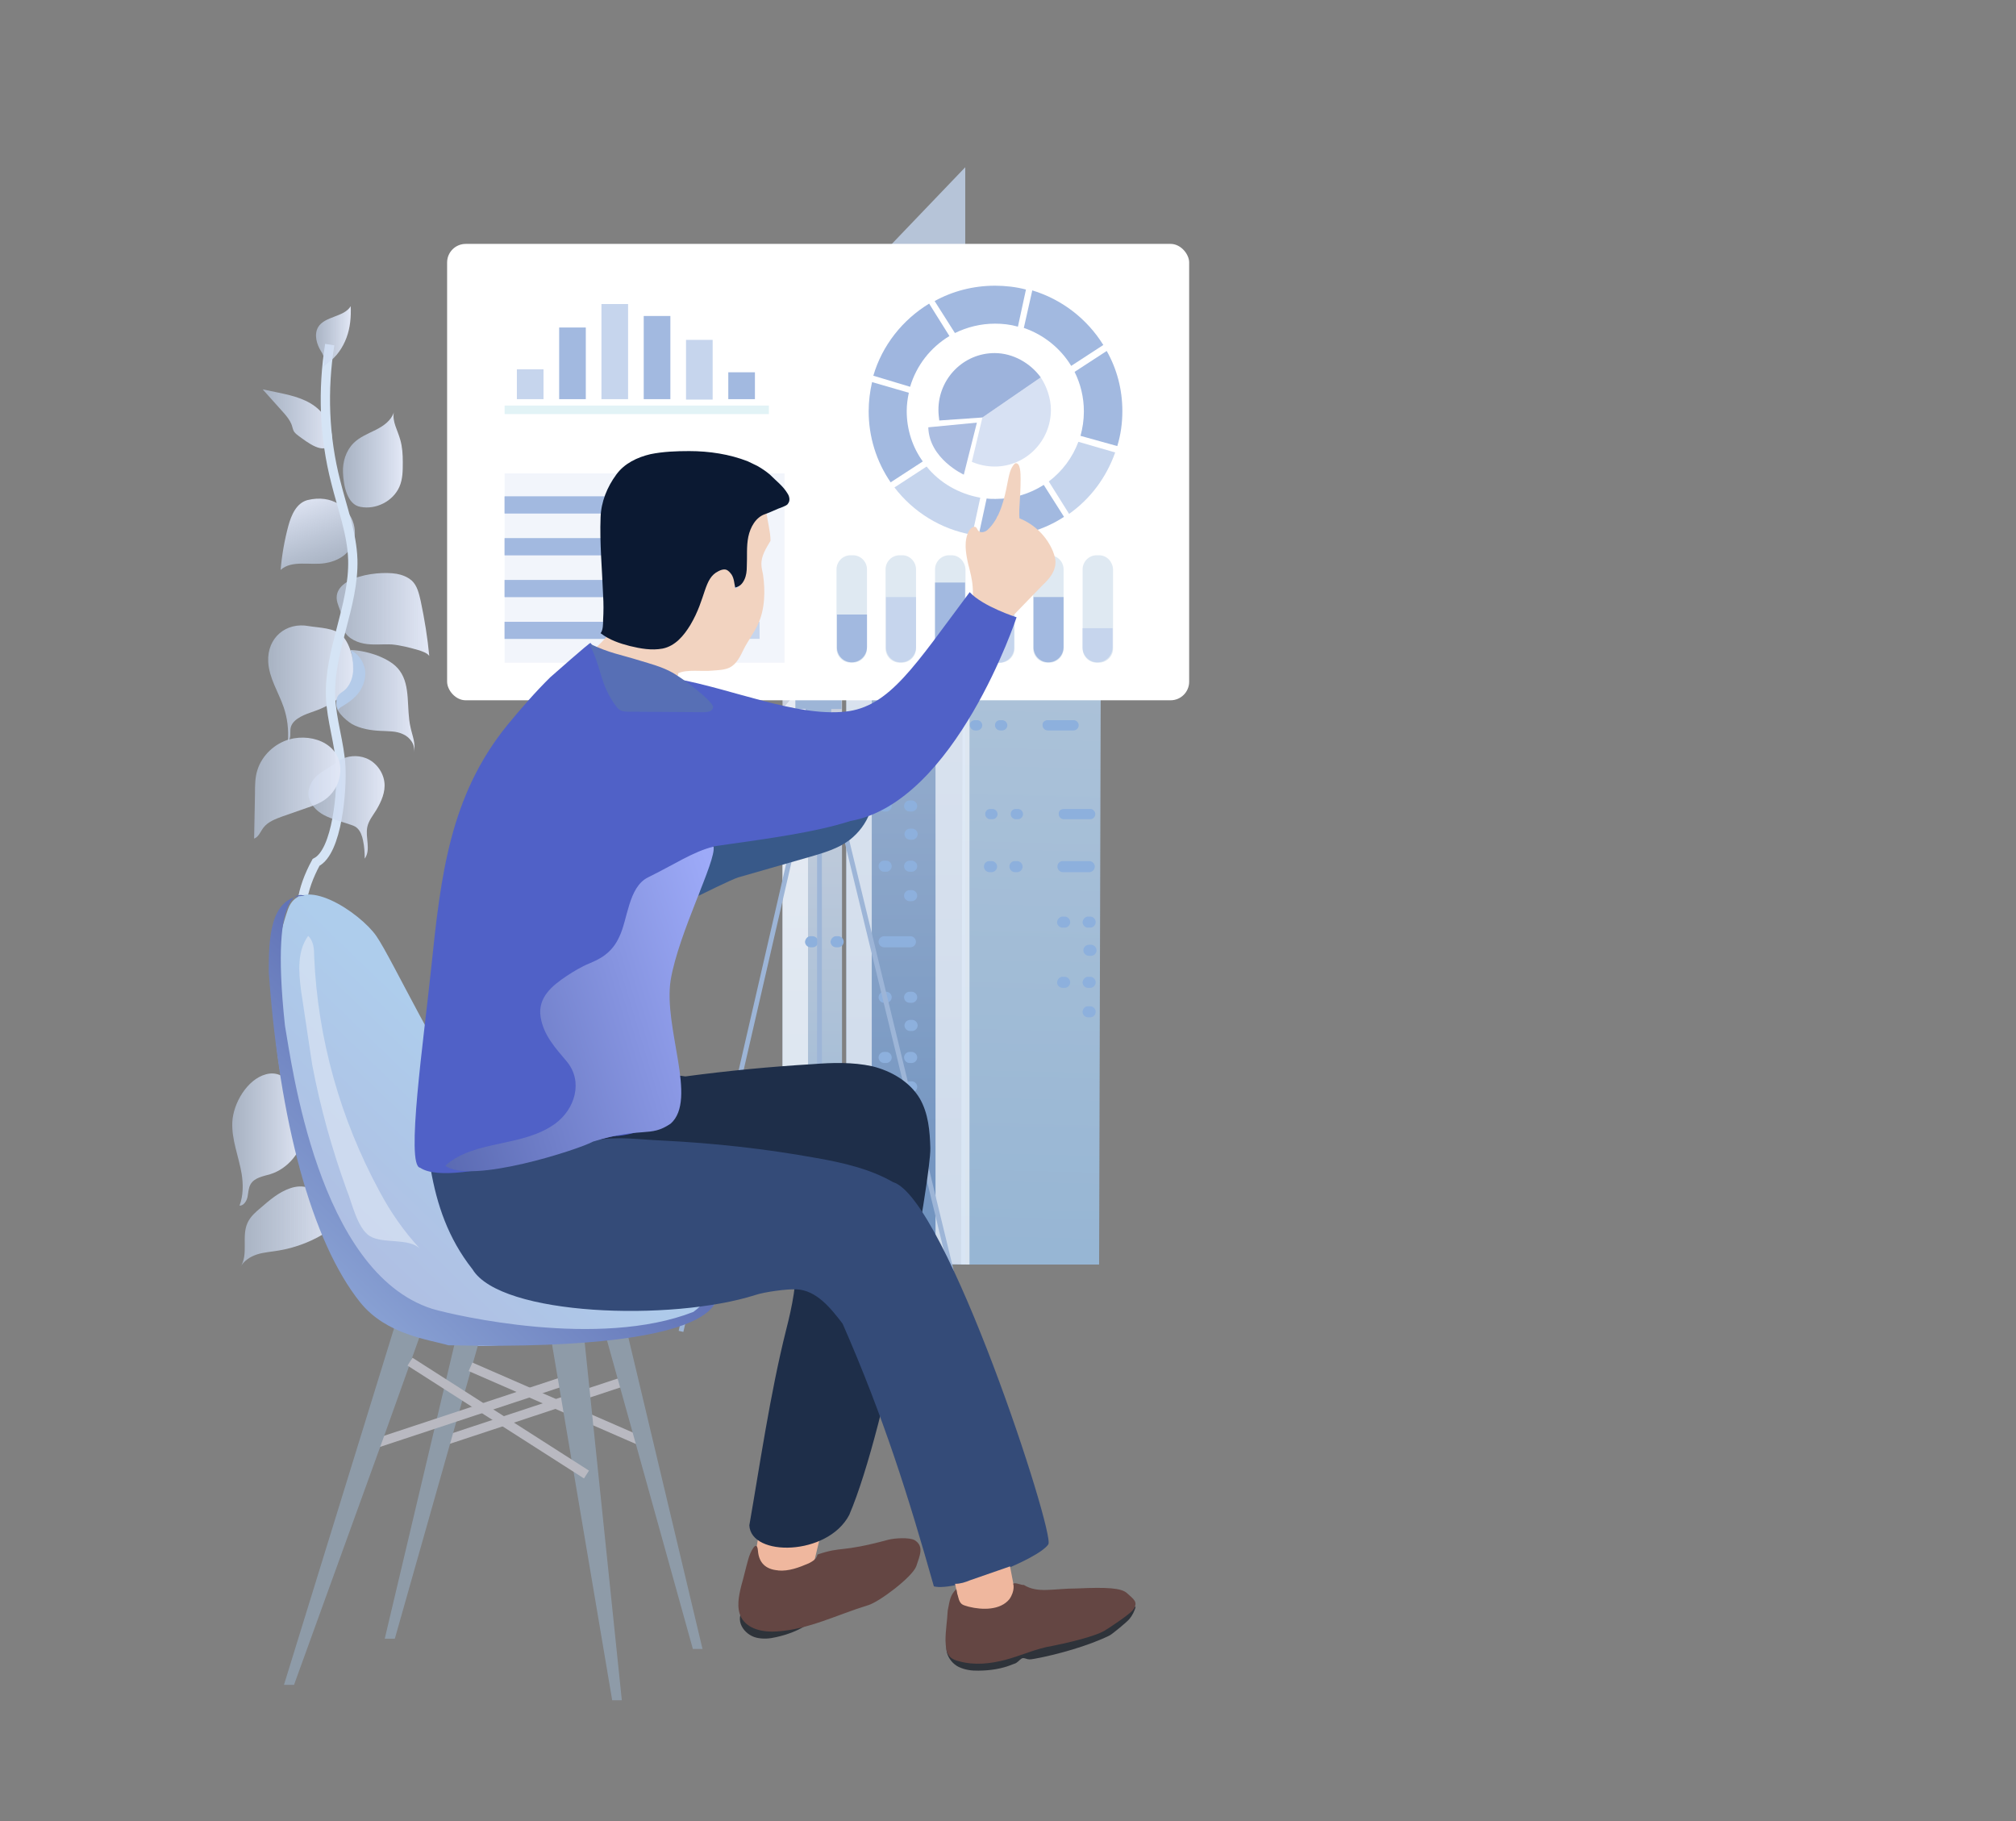 <?xml version="1.0" encoding="UTF-8"?>
<svg width="217px" height="196px" viewBox="0 0 217 196" version="1.1" xmlns="http://www.w3.org/2000/svg" xmlns:xlink="http://www.w3.org/1999/xlink">
    <rect x="0" y="0" width="217" height="196" fill="#808080" stroke="none"/>
    <title>4</title>
    <defs>
        <linearGradient x1="58.787%" y1="93.459%" x2="25.14%" y2="6.564%" id="linearGradient-1">
            <stop stop-color="#C2D3ED" stop-opacity="0.6" offset="0%"></stop>
            <stop stop-color="#E3E8F6" offset="100%"></stop>
        </linearGradient>
        <linearGradient x1="-0.481%" y1="50.256%" x2="100.048%" y2="50.256%" id="linearGradient-2">
            <stop stop-color="#C2D3ED" stop-opacity="0.6" offset="0%"></stop>
            <stop stop-color="#E3E8F6" offset="100%"></stop>
        </linearGradient>
        <linearGradient x1="-0.124%" y1="50.195%" x2="100.378%" y2="50.195%" id="linearGradient-3">
            <stop stop-color="#C2D3ED" stop-opacity="0.6" offset="0%"></stop>
            <stop stop-color="#E3E8F6" offset="100%"></stop>
        </linearGradient>
        <linearGradient x1="-0.359%" y1="49.844%" x2="99.717%" y2="49.844%" id="linearGradient-4">
            <stop stop-color="#C2D3ED" stop-opacity="0.6" offset="0%"></stop>
            <stop stop-color="#E3E8F6" offset="100%"></stop>
        </linearGradient>
        <linearGradient x1="-0.288%" y1="50.216%" x2="99.442%" y2="50.216%" id="linearGradient-5">
            <stop stop-color="#C2D3ED" stop-opacity="0.6" offset="0%"></stop>
            <stop stop-color="#E3E8F6" offset="100%"></stop>
        </linearGradient>
        <linearGradient x1="-0.225%" y1="50.532%" x2="99.809%" y2="50.532%" id="linearGradient-6">
            <stop stop-color="#C2D3ED" stop-opacity="0.6" offset="0%"></stop>
            <stop stop-color="#E3E8F6" offset="100%"></stop>
        </linearGradient>
        <linearGradient x1="0.384%" y1="50.592%" x2="99.936%" y2="50.592%" id="linearGradient-7">
            <stop stop-color="#C2D3ED" stop-opacity="0.6" offset="0%"></stop>
            <stop stop-color="#E3E8F6" offset="100%"></stop>
        </linearGradient>
        <linearGradient x1="-0.241%" y1="50.101%" x2="99.991%" y2="50.101%" id="linearGradient-8">
            <stop stop-color="#C2D3ED" stop-opacity="0.6" offset="0%"></stop>
            <stop stop-color="#E3E8F6" offset="100%"></stop>
        </linearGradient>
        <linearGradient x1="50.149%" y1="6.986%" x2="50.149%" y2="100.076%" id="linearGradient-9">
            <stop stop-color="#C3D4EE" offset="0%"></stop>
            <stop stop-color="#6995CE" offset="100%"></stop>
        </linearGradient>
        <linearGradient x1="50.315%" y1="5.074%" x2="49.958%" y2="101.404%" id="linearGradient-10">
            <stop stop-color="#C2D9F1" offset="0%"></stop>
            <stop stop-color="#9BC2E8" offset="100%"></stop>
        </linearGradient>
        <linearGradient x1="50.287%" y1="3.634%" x2="50.287%" y2="99.814%" id="linearGradient-11">
            <stop stop-color="#E4E8F5" offset="0%"></stop>
            <stop stop-color="#9BC2E8" offset="100%"></stop>
        </linearGradient>
        <linearGradient x1="0.202%" y1="49.329%" x2="100.196%" y2="49.329%" id="linearGradient-12">
            <stop stop-color="#C2D3ED" stop-opacity="0.6" offset="0%"></stop>
            <stop stop-color="#E3E8F6" offset="100%"></stop>
        </linearGradient>
        <linearGradient x1="-0.124%" y1="50.195%" x2="100.378%" y2="50.195%" id="linearGradient-13">
            <stop stop-color="#C2D3ED" stop-opacity="0.6" offset="0%"></stop>
            <stop stop-color="#E3E8F6" offset="100%"></stop>
        </linearGradient>
        <linearGradient x1="-0.288%" y1="50.216%" x2="99.442%" y2="50.216%" id="linearGradient-14">
            <stop stop-color="#C2D3ED" stop-opacity="0.6" offset="0%"></stop>
            <stop stop-color="#E3E8F6" offset="100%"></stop>
        </linearGradient>
        <linearGradient x1="10.659%" y1="88.08%" x2="52.437%" y2="45.442%" id="linearGradient-15">
            <stop stop-color="#AFBBE0" offset="0%"></stop>
            <stop stop-color="#AECDEC" offset="100%"></stop>
        </linearGradient>
        <linearGradient x1="14.691%" y1="84.405%" x2="55.25%" y2="42.533%" id="linearGradient-16">
            <stop stop-color="#879FD2" offset="0%"></stop>
            <stop stop-color="#5A6BB2" offset="100%"></stop>
        </linearGradient>
        <linearGradient x1="109.35%" y1="38.109%" x2="-7.585%" y2="81.967%" id="linearGradient-17">
            <stop stop-color="#9DAAF8" offset="0%"></stop>
            <stop stop-color="#5969B1" offset="100%"></stop>
        </linearGradient>
    </defs>
    <g id="Page-1" stroke="none" stroke-width="1" fill="none" fill-rule="evenodd">
        <g id="Artboard" transform="translate(-730, -211)">
            <g id="4" transform="translate(730, 211)">
                <g id="data-engineering" transform="translate(25, 18)">
                    <g id="Group-18">
                        <path d="M10.033,42.606 C8.377,42.881 6.447,42.24 5.205,43.339 C5.342,41.744 5.619,40.165 6.032,38.618 C6.354,37.426 6.906,36.143 8.101,35.823 C13.39,34.539 15.412,41.689 10.032,42.606 L10.033,42.606 Z" id="Path" fill="url(#linearGradient-1)" fill-rule="nonzero"></path>
                        <path d="M18.079,43.844 C18.539,43.981 18.952,44.164 19.32,44.485 C19.918,45.035 20.102,45.907 20.285,46.685 C20.699,48.656 21.022,50.626 21.205,52.598 C20.976,52.277 20.516,52.139 20.147,52.002 C19.182,51.727 18.171,51.452 17.159,51.36 C16.148,51.315 15.136,51.452 14.17,51.269 C13.205,51.086 12.147,50.536 11.917,49.527 C11.825,49.115 11.87,48.702 11.779,48.29 C11.687,47.786 11.458,47.373 11.319,46.868 C10.492,43.981 16.193,43.293 18.079,43.848 L18.079,43.844 Z" id="Path" fill="url(#linearGradient-2)" fill-rule="nonzero"></path>
                        <path d="M3.871,53.239 C3.962,54.981 4.974,56.494 5.526,58.097 C5.94,59.289 6.078,60.527 5.986,61.764 C6.354,61.489 6.216,60.938 6.262,60.48 C6.354,59.517 7.503,59.014 8.423,58.693 C9.388,58.372 10.354,57.96 11.181,57.364 C12.008,56.767 12.699,55.942 12.975,54.934 C13.297,53.605 12.791,51.405 11.826,50.397 C10.998,49.571 9.342,49.571 8.239,49.388 C5.803,48.93 3.734,50.626 3.871,53.238 L3.871,53.239 Z" id="Path" fill="url(#linearGradient-3)" fill-rule="nonzero"></path>
                        <path d="M12.883,59.931 C13.803,60.435 14.906,60.618 15.964,60.664 C16.791,60.71 17.664,60.664 18.401,61.031 C19.137,61.351 19.78,62.223 19.504,63.001 C19.826,62.13 19.366,61.169 19.183,60.251 C18.723,58.235 19.229,55.852 18.033,54.201 C17.481,53.422 16.607,52.964 15.734,52.598 C14.769,52.231 13.757,52.002 12.746,51.956 C12.93,52.965 13.067,53.973 12.93,54.976 C12.838,55.48 12.654,55.984 12.378,56.397 C12.148,56.764 11.413,57.085 11.275,57.452 C10.815,58.323 12.194,59.513 12.884,59.927 L12.883,59.931 Z" id="Path" fill="url(#linearGradient-4)" fill-rule="nonzero"></path>
                        <path d="M11.918,32.844 C11.871,31.698 12.239,30.501 13.067,29.681 C13.711,29.04 14.63,28.673 15.458,28.26 C16.286,27.847 17.114,27.252 17.39,26.381 C17.206,27.389 17.803,28.305 18.079,29.314 C18.309,30.093 18.355,30.917 18.355,31.743 C18.355,32.66 18.355,33.576 17.987,34.402 C17.297,35.96 15.458,36.877 13.803,36.556 C12.377,36.327 11.964,34.264 11.918,32.843 L11.918,32.844 Z" id="Path" fill="url(#linearGradient-5)" fill-rule="nonzero"></path>
                        <path d="M7.181,28.948 C6.997,28.81 6.813,28.673 6.675,28.49 C6.491,28.215 6.491,27.94 6.354,27.619 C6.17,27.206 5.894,26.839 5.572,26.473 L3.273,23.906 L5.02,24.273 C6.583,24.594 8.193,25.006 9.342,26.106 C10.078,26.793 11.09,28.627 10.584,29.68 C9.94,31.102 8.009,29.543 7.181,28.947 L7.181,28.948 Z" id="Path" fill="url(#linearGradient-6)" fill-rule="nonzero"></path>
                        <path d="M10.492,19.088 C9.71,23.993 9.894,29.034 11.136,33.847 C11.825,36.643 12.883,39.393 12.975,42.229 C13.113,47.225 10.4,51.991 10.584,56.988 C10.675,59.509 11.549,61.983 11.687,64.504 C11.825,67.025 11.319,73.671 9.02,74.817 C7.415,77.766 7.013,80.478 7.816,82.952 C9.02,86.663 6.612,95.277 7.816,100.008 C9.02,104.739 16.086,117.752 16.086,117.752" id="Path" stroke="#D5E4F5"></path>
                        <path d="M14.263,53.927 C14.447,54.706 14.216,55.577 13.803,56.27 C13.39,56.962 12.699,57.507 12.009,57.92 C11.779,58.058 11.503,58.195 11.365,58.424 C11.227,57.92 11.089,57.37 11.365,56.912 C11.549,56.637 11.825,56.499 12.054,56.316 C12.652,55.812 12.928,55.033 13.02,54.3 C13.067,53.841 13.02,53.383 12.973,52.925 C12.973,52.696 12.927,52.329 12.744,52.054 C12.79,51.962 13.893,52.466 14.261,53.934 L14.263,53.927 Z" id="Path" fill="#B4CBE9" fill-rule="nonzero"></path>
                        <path d="M9.297,65.339 C8.653,65.843 8.193,66.623 8.193,67.448 C8.24,68.457 9.021,69.281 9.894,69.74 C10.767,70.199 11.779,70.427 12.694,70.749 C12.97,70.84 13.245,70.932 13.43,71.115 C13.798,71.436 13.982,71.986 14.074,72.444 C14.212,73.086 14.258,73.774 14.258,74.415 C14.948,73.452 14.305,72.169 14.534,71.023 C14.672,70.336 15.132,69.786 15.499,69.191 C16.051,68.274 16.51,67.22 16.373,66.171 C16.235,65.071 15.453,64.017 14.396,63.604 C13.461,63.24 12.411,63.325 11.545,63.833 C10.856,64.383 9.982,64.796 9.292,65.346 L9.297,65.339 Z" id="Path" fill="url(#linearGradient-7)" fill-rule="nonzero"></path>
                        <path d="M6.123,61.581 C4.56,62.039 3.227,63.277 2.721,64.835 C2.445,65.66 2.445,66.577 2.445,67.448 L2.353,72.26 C2.859,72.077 3.043,71.481 3.364,71.068 C3.87,70.426 4.652,70.151 5.387,69.875 L8.008,68.959 C8.698,68.73 9.342,68.501 9.94,68.088 C10.813,67.492 11.457,66.484 11.595,65.384 C12.009,62.267 8.837,60.846 6.123,61.579 L6.123,61.581 Z" id="Path" fill="url(#linearGradient-8)" fill-rule="nonzero"></path>
                        <polygon id="Path" fill="url(#linearGradient-9)" fill-rule="nonzero" opacity="0.8" points="66.092 13.373 78.898 0 78.898 118.104 66.092 118.104"></polygon>
                        <polygon id="Path" fill="#F1F5FB" fill-rule="nonzero" opacity="0.73" points="66.092 16.314 68.836 13.327 68.836 118.563 66.092 118.563"></polygon>
                        <path d="M66.32,17.922 L67.692,17.922 C68.067,17.932 68.368,18.235 68.378,18.611 C68.368,18.988 68.067,19.291 67.692,19.301 L66.32,19.301 C65.945,19.291 65.644,18.988 65.634,18.611 C65.644,18.235 65.945,17.932 66.32,17.922 Z" id="Path" fill="#8DB0DD" fill-rule="nonzero" opacity="0.47"></path>
                        <path d="M69.522,14.246 L72.266,14.246 C72.641,14.256 72.942,14.559 72.952,14.935 C72.942,15.312 72.641,15.615 72.266,15.625 L69.522,15.625 C69.147,15.615 68.846,15.312 68.836,14.935 C68.846,14.559 69.147,14.256 69.522,14.246 L69.522,14.246 Z" id="g" fill="#8DB0DD" fill-rule="nonzero"></path>
                        <path d="M69.065,31.709 L70.436,31.709 C70.811,31.719 71.113,32.022 71.122,32.398 C71.113,32.775 70.811,33.077 70.436,33.088 L69.064,33.088 C68.689,33.077 68.388,32.775 68.378,32.398 C68.388,32.022 68.689,31.719 69.064,31.709 L69.065,31.709 Z" id="Path" fill="#8DB0DD" fill-rule="nonzero" opacity="0.47"></path>
                        <path d="M72.267,28.033 L75.011,28.033 C75.386,28.043 75.687,28.346 75.697,28.722 C75.687,29.099 75.386,29.402 75.011,29.412 L72.267,29.412 C71.892,29.402 71.591,29.099 71.581,28.722 C71.591,28.346 71.892,28.043 72.267,28.033 L72.267,28.033 Z" id="g" fill="#8DB0DD" fill-rule="nonzero"></path>
                        <polygon id="Path" fill="url(#linearGradient-10)" fill-rule="nonzero" opacity="0.8" points="78.716 22.059 93.535 36.351 93.307 118.104 78.442 118.104"></polygon>
                        <polygon id="Path" fill="#F1F5FB" fill-rule="nonzero" opacity="0.73" points="79.356 118.104 79.356 22.656 75.697 20.22 75.697 118.058"></polygon>
                        <polygon id="Path" fill="url(#linearGradient-11)" fill-rule="nonzero" opacity="0.8" points="65.634 48.253 59.231 56.708 59.231 118.104 65.634 118.104"></polygon>
                        <polygon id="Path" fill="#F1F5FB" fill-rule="nonzero" opacity="0.73" points="59.23 58.271 61.975 55.146 61.975 118.103 59.23 118.103"></polygon>
                        <path d="M89.19,39.521 L91.934,39.521 C92.309,39.531 92.611,39.834 92.62,40.211 C92.611,40.587 92.309,40.89 91.934,40.9 L89.19,40.9 C88.815,40.89 88.514,40.587 88.504,40.211 C88.514,39.834 88.815,39.531 89.19,39.521 L89.19,39.521 Z" id="g" fill="#8DB0DD" fill-rule="nonzero"></path>
                        <path d="M83.701,39.521 C84.076,39.531 84.378,39.834 84.387,40.211 C84.378,40.587 84.076,40.89 83.701,40.9 C83.327,40.89 83.025,40.587 83.015,40.211 C83.025,39.834 83.327,39.531 83.701,39.521 L83.701,39.521 Z" id="Path" fill="#8DB0DD" fill-rule="nonzero" opacity="0.47"></path>
                        <path d="M85.576,45.542 L88.366,45.542 C88.686,45.542 88.915,45.818 88.915,46.094 C88.915,46.415 88.641,46.645 88.366,46.645 L85.576,46.645 C85.256,46.645 85.027,46.369 85.027,46.094 C85.027,45.772 85.255,45.542 85.576,45.542 Z" id="Path" fill="#8DB0DD" fill-rule="nonzero"></path>
                        <path d="M77.755,45.542 L77.984,45.542 C78.304,45.542 78.533,45.818 78.533,46.094 C78.533,46.415 78.258,46.645 77.984,46.645 L77.755,46.645 C77.435,46.645 77.206,46.369 77.206,46.094 C77.206,45.772 77.434,45.542 77.755,45.542 Z" id="h" fill="#8DB0DD" fill-rule="nonzero"></path>
                        <path d="M80.5,45.542 L80.728,45.542 C81.049,45.542 81.278,45.818 81.278,46.094 C81.278,46.415 81.003,46.645 80.728,46.645 L80.5,46.645 C80.18,46.645 79.951,46.369 79.951,46.094 C79.905,45.772 80.179,45.542 80.5,45.542 Z" id="i" fill="#8DB0DD" fill-rule="nonzero"></path>
                        <path d="M70.162,62.178 L72.998,62.178 C73.324,62.184 73.586,62.448 73.593,62.775 C73.586,63.102 73.324,63.366 72.998,63.372 L70.162,63.372 C69.836,63.366 69.573,63.102 69.567,62.775 C69.573,62.448 69.836,62.184 70.162,62.178 Z" id="j" fill="#8DB0DD" fill-rule="nonzero"></path>
                        <path d="M62.244,62.178 L62.473,62.178 C62.798,62.184 63.061,62.448 63.067,62.775 C63.061,63.102 62.798,63.366 62.473,63.372 L62.244,63.372 C61.919,63.366 61.656,63.102 61.65,62.775 C61.695,62.453 61.925,62.178 62.244,62.178 L62.244,62.178 Z" id="k" fill="#8DB0DD" fill-rule="nonzero"></path>
                        <path d="M64.994,62.178 L65.222,62.178 C65.548,62.184 65.81,62.448 65.817,62.775 C65.81,63.102 65.548,63.366 65.222,63.372 L64.994,63.372 C64.668,63.366 64.406,63.102 64.399,62.775 C64.445,62.453 64.674,62.178 64.994,62.178 L64.994,62.178 Z" id="k" fill="#8DB0DD" fill-rule="nonzero"></path>
                        <path d="M70.162,68.152 L70.39,68.152 C70.716,68.158 70.978,68.422 70.985,68.749 C70.978,69.076 70.716,69.34 70.39,69.346 L70.162,69.346 C69.836,69.34 69.573,69.076 69.567,68.749 C69.573,68.422 69.836,68.158 70.162,68.152 Z" id="l" fill="#8DB0DD" fill-rule="nonzero"></path>
                        <path d="M72.907,68.152 L73.135,68.152 C73.46,68.158 73.723,68.422 73.729,68.749 C73.723,69.076 73.46,69.34 73.135,69.346 L72.907,69.346 C72.581,69.34 72.318,69.076 72.312,68.749 C72.318,68.422 72.581,68.158 72.907,68.152 Z" id="l" fill="#8DB0DD" fill-rule="nonzero"></path>
                        <path d="M72.953,71.185 L73.181,71.185 C73.507,71.191 73.769,71.455 73.776,71.782 C73.769,72.109 73.507,72.373 73.181,72.379 L72.953,72.379 C72.627,72.373 72.364,72.109 72.358,71.782 C72.364,71.455 72.627,71.191 72.953,71.185 Z" id="l" fill="#8DB0DD" fill-rule="nonzero"></path>
                        <path d="M70.162,74.632 L70.39,74.632 C70.716,74.638 70.978,74.902 70.985,75.229 C70.978,75.556 70.716,75.82 70.39,75.826 L70.162,75.826 C69.836,75.82 69.573,75.556 69.567,75.229 C69.573,74.902 69.836,74.638 70.162,74.632 Z" id="l" fill="#8DB0DD" fill-rule="nonzero"></path>
                        <path d="M72.907,74.632 L73.135,74.632 C73.46,74.638 73.723,74.902 73.729,75.229 C73.723,75.556 73.46,75.82 73.135,75.826 L72.907,75.826 C72.581,75.82 72.318,75.556 72.312,75.229 C72.318,74.902 72.581,74.638 72.907,74.632 Z" id="l" fill="#8DB0DD" fill-rule="nonzero"></path>
                        <path d="M72.907,77.802 L73.135,77.802 C73.46,77.809 73.723,78.072 73.729,78.4 C73.723,78.727 73.46,78.99 73.135,78.997 L72.907,78.997 C72.581,78.99 72.318,78.727 72.312,78.4 C72.318,78.072 72.581,77.809 72.907,77.802 Z" id="l" fill="#8DB0DD" fill-rule="nonzero"></path>
                        <path d="M89.413,74.677 L92.249,74.677 C92.575,74.683 92.838,74.947 92.844,75.274 C92.838,75.601 92.575,75.865 92.249,75.871 L89.413,75.871 C89.087,75.865 88.825,75.601 88.818,75.274 C88.813,75.114 88.874,74.959 88.987,74.846 C89.099,74.733 89.254,74.671 89.413,74.677 L89.413,74.677 Z" id="Path" fill="#8DB0DD" fill-rule="nonzero"></path>
                        <path d="M81.506,74.677 L81.734,74.677 C82.06,74.683 82.323,74.947 82.329,75.274 C82.323,75.601 82.06,75.865 81.734,75.871 L81.506,75.871 C81.18,75.865 80.918,75.601 80.911,75.274 C80.906,75.114 80.967,74.959 81.08,74.846 C81.192,74.733 81.347,74.671 81.506,74.677 L81.506,74.677 Z" id="m" fill="#8DB0DD" fill-rule="nonzero"></path>
                        <path d="M84.25,74.677 L84.478,74.677 C84.804,74.683 85.066,74.947 85.073,75.274 C85.066,75.601 84.804,75.865 84.478,75.871 L84.25,75.871 C83.924,75.865 83.662,75.601 83.655,75.274 C83.65,75.114 83.711,74.959 83.824,74.846 C83.936,74.733 84.091,74.671 84.25,74.677 L84.25,74.677 Z" id="m" fill="#8DB0DD" fill-rule="nonzero"></path>
                        <path d="M89.373,80.65 L89.601,80.65 C89.927,80.657 90.189,80.92 90.195,81.248 C90.189,81.575 89.927,81.838 89.601,81.845 L89.373,81.845 C89.047,81.838 88.784,81.575 88.778,81.248 C88.824,80.926 89.053,80.65 89.373,80.65 L89.373,80.65 Z" id="k" fill="#8DB0DD" fill-rule="nonzero"></path>
                        <path d="M92.117,80.65 L92.345,80.65 C92.671,80.657 92.933,80.92 92.94,81.248 C92.933,81.575 92.671,81.838 92.345,81.845 L92.117,81.845 C91.791,81.838 91.529,81.575 91.522,81.248 C91.568,80.926 91.797,80.65 92.117,80.65 L92.117,80.65 Z" id="k" fill="#8DB0DD" fill-rule="nonzero"></path>
                        <path d="M92.209,83.684 L92.437,83.684 C92.763,83.69 93.025,83.954 93.032,84.281 C93.025,84.608 92.763,84.872 92.437,84.878 L92.209,84.878 C91.883,84.872 91.62,84.608 91.614,84.281 C91.62,83.954 91.883,83.69 92.209,83.684 Z" id="l" fill="#8DB0DD" fill-rule="nonzero"></path>
                        <path d="M89.373,87.13 L89.601,87.13 C89.927,87.137 90.189,87.4 90.195,87.728 C90.189,88.055 89.927,88.318 89.601,88.325 L89.373,88.325 C89.047,88.318 88.784,88.055 88.778,87.728 C88.824,87.406 89.053,87.13 89.373,87.13 L89.373,87.13 Z" id="k" fill="#8DB0DD" fill-rule="nonzero"></path>
                        <path d="M92.117,87.13 L92.345,87.13 C92.671,87.137 92.933,87.4 92.94,87.728 C92.933,88.055 92.671,88.318 92.345,88.325 L92.117,88.325 C91.791,88.318 91.529,88.055 91.522,87.728 C91.568,87.406 91.797,87.13 92.117,87.13 L92.117,87.13 Z" id="k" fill="#8DB0DD" fill-rule="nonzero"></path>
                        <path d="M92.117,90.301 L92.345,90.301 C92.671,90.308 92.933,90.571 92.94,90.898 C92.933,91.226 92.671,91.489 92.345,91.496 L92.117,91.496 C91.791,91.489 91.529,91.226 91.522,90.898 C91.568,90.531 91.797,90.301 92.117,90.301 Z" id="Path" fill="#8DB0DD" fill-rule="nonzero"></path>
                        <path d="M70.162,82.764 L72.998,82.764 C73.324,82.771 73.586,83.034 73.593,83.361 C73.586,83.689 73.324,83.952 72.998,83.959 L70.162,83.959 C69.836,83.952 69.573,83.689 69.567,83.361 C69.573,83.034 69.836,82.771 70.162,82.764 Z" id="j" fill="#8DB0DD" fill-rule="nonzero"></path>
                        <path d="M62.244,82.764 L62.473,82.764 C62.798,82.771 63.061,83.034 63.067,83.361 C63.061,83.689 62.798,83.952 62.473,83.959 L62.244,83.959 C61.919,83.952 61.656,83.689 61.65,83.361 C61.695,83.04 61.925,82.764 62.244,82.764 L62.244,82.764 Z" id="k" fill="#8DB0DD" fill-rule="nonzero"></path>
                        <path d="M64.994,82.764 L65.222,82.764 C65.548,82.771 65.81,83.034 65.817,83.361 C65.81,83.689 65.548,83.952 65.222,83.959 L64.994,83.959 C64.668,83.952 64.406,83.689 64.399,83.361 C64.445,83.04 64.674,82.764 64.994,82.764 L64.994,82.764 Z" id="k" fill="#8DB0DD" fill-rule="nonzero"></path>
                        <path d="M70.162,88.739 L70.39,88.739 C70.716,88.745 70.978,89.009 70.985,89.336 C70.978,89.663 70.716,89.927 70.39,89.933 L70.162,89.933 C69.836,89.927 69.573,89.663 69.567,89.336 C69.573,89.009 69.836,88.745 70.162,88.739 Z" id="l" fill="#8DB0DD" fill-rule="nonzero"></path>
                        <path d="M72.907,88.739 L73.135,88.739 C73.46,88.745 73.723,89.009 73.729,89.336 C73.723,89.663 73.46,89.927 73.135,89.933 L72.907,89.933 C72.581,89.927 72.318,89.663 72.312,89.336 C72.318,89.009 72.581,88.745 72.907,88.739 Z" id="l" fill="#8DB0DD" fill-rule="nonzero"></path>
                        <path d="M72.953,91.772 L73.181,91.772 C73.507,91.778 73.769,92.042 73.776,92.369 C73.769,92.696 73.507,92.96 73.181,92.966 L72.953,92.966 C72.627,92.96 72.364,92.696 72.358,92.369 C72.364,92.042 72.627,91.778 72.953,91.772 Z" id="l" fill="#8DB0DD" fill-rule="nonzero"></path>
                        <path d="M70.162,95.218 L70.39,95.218 C70.716,95.225 70.978,95.488 70.985,95.815 C70.978,96.143 70.716,96.406 70.39,96.413 L70.162,96.413 C69.836,96.406 69.573,96.143 69.567,95.815 C69.573,95.488 69.836,95.225 70.162,95.218 Z" id="l" fill="#8DB0DD" fill-rule="nonzero"></path>
                        <path d="M72.907,95.218 L73.135,95.218 C73.46,95.225 73.723,95.488 73.729,95.815 C73.723,96.143 73.46,96.406 73.135,96.413 L72.907,96.413 C72.581,96.406 72.318,96.143 72.312,95.815 C72.318,95.488 72.581,95.225 72.907,95.218 Z" id="l" fill="#8DB0DD" fill-rule="nonzero"></path>
                        <path d="M72.907,98.384 L73.135,98.384 C73.46,98.39 73.723,98.654 73.729,98.981 C73.723,99.308 73.46,99.572 73.135,99.578 L72.907,99.578 C72.581,99.572 72.318,99.308 72.312,98.981 C72.318,98.654 72.581,98.39 72.907,98.384 Z" id="l" fill="#8DB0DD" fill-rule="nonzero"></path>
                        <path d="M89.51,69.07 L92.346,69.07 C92.667,69.07 92.896,69.346 92.896,69.622 C92.896,69.944 92.621,70.174 92.346,70.174 L89.51,70.174 C89.19,70.174 88.96,69.898 88.96,69.622 C88.915,69.3 89.189,69.07 89.51,69.07 Z" id="Path" fill="#8DB0DD" fill-rule="nonzero"></path>
                        <path d="M81.597,69.07 L81.825,69.07 C82.145,69.07 82.375,69.346 82.375,69.622 C82.375,69.944 82.1,70.174 81.825,70.174 L81.597,70.174 C81.276,70.174 81.047,69.898 81.047,69.622 C81.047,69.3 81.275,69.07 81.597,69.07 Z" id="h" fill="#8DB0DD" fill-rule="nonzero"></path>
                        <path d="M84.341,69.07 L84.569,69.07 C84.89,69.07 85.119,69.346 85.119,69.622 C85.119,69.944 84.844,70.174 84.569,70.174 L84.341,70.174 C84.021,70.174 83.792,69.898 83.792,69.622 C83.792,69.3 84.02,69.07 84.341,69.07 Z" id="h" fill="#8DB0DD" fill-rule="nonzero"></path>
                        <path d="M87.772,59.512 L90.562,59.512 C90.882,59.512 91.111,59.788 91.111,60.064 C91.111,60.385 90.836,60.616 90.562,60.616 L87.772,60.616 C87.452,60.616 87.222,60.34 87.222,60.064 C87.177,59.742 87.451,59.512 87.772,59.512 Z" id="Path" fill="#8DB0DD" fill-rule="nonzero"></path>
                        <path d="M79.951,59.512 L80.179,59.512 C80.499,59.512 80.728,59.788 80.728,60.064 C80.728,60.385 80.454,60.616 80.179,60.616 L79.951,60.616 C79.63,60.616 79.401,60.34 79.401,60.064 C79.355,59.742 79.629,59.512 79.951,59.512 Z" id="i" fill="#8DB0DD" fill-rule="nonzero"></path>
                        <path d="M82.649,59.512 L82.878,59.512 C83.198,59.512 83.427,59.788 83.427,60.064 C83.427,60.385 83.152,60.616 82.878,60.616 L82.649,60.616 C82.329,60.616 82.1,60.34 82.1,60.064 C82.1,59.742 82.328,59.512 82.649,59.512 Z" id="h" fill="#8DB0DD" fill-rule="nonzero"></path>
                        <path d="M84.616,35.845 L87.36,35.845 C87.735,35.855 88.037,36.158 88.046,36.534 C88.037,36.911 87.735,37.214 87.36,37.224 L84.616,37.224 C84.241,37.214 83.94,36.911 83.93,36.534 C83.94,36.158 84.241,35.855 84.616,35.845 L84.616,35.845 Z" id="g" fill="#8DB0DD" fill-rule="nonzero"></path>
                        <polygon id="Path" fill="#9DB5D7" fill-rule="nonzero" points="60.611 57.2 65.577 57.2 65.577 58.312 60.611 58.312"></polygon>
                        <polygon id="Path" fill="#9DB5D7" fill-rule="nonzero" points="61.716 57.751 64.474 57.751 64.474 61.644 61.716 61.644"></polygon>
                        <polygon id="Path" fill="#9DB5D7" fill-rule="nonzero" points="62.95 60.31 63.468 60.31 63.468 125.314 62.95 125.314"></polygon>
                        <polygon id="Path" fill="#9DB5D7" fill-rule="nonzero" points="63.022 60.198 63.527 60.315 48.557 125.354 48.052 125.237"></polygon>
                        <polygon id="Path" fill="#9DB5D7" fill-rule="nonzero" points="62.958 60.432 63.462 60.309 79.209 125.155 78.705 125.279"></polygon>
                        <rect id="Rectangle" fill="#FFFFFF" fill-rule="nonzero" x="23.127" y="8.251" width="79.873" height="49.121" rx="2"></rect>
                        <path d="M72.963,23.63 C73.645,21.334 75.147,19.406 77.195,18.167 L75.011,14.679 C72.143,16.423 69.959,19.177 69.003,22.437 L72.963,23.63 L72.963,23.63 Z" id="Path" fill="#9FB6DF" fill-rule="nonzero"></path>
                        <path d="M85.205,17.295 C87.344,18.023 89.165,19.498 90.302,21.38 L93.76,19.131 C92.006,16.305 89.288,14.217 86.114,13.255 L85.203,17.295 L85.205,17.295 Z M77.787,17.845 C79.107,17.203 80.563,16.835 82.111,16.835 C82.93,16.835 83.749,16.927 84.568,17.157 L85.433,13.163 C84.386,12.887 83.249,12.75 82.111,12.75 C79.744,12.75 77.514,13.346 75.603,14.402 L77.787,17.845 L77.787,17.845 Z M95.263,30.012 C95.627,28.818 95.809,27.579 95.809,26.247 C95.809,23.906 95.218,21.702 94.125,19.774 L90.667,22.024 C91.305,23.31 91.667,24.732 91.667,26.293 C91.667,27.211 91.531,28.084 91.303,28.91 L95.263,30.012 L95.263,30.012 Z" id="Shape" fill="#A2B9E0" fill-rule="nonzero"></path>
                        <path d="M80.517,35.566 C78.196,35.152 76.148,33.959 74.737,32.214 L71.279,34.464 C73.281,37.08 76.24,38.962 79.653,39.559 L80.517,35.566 L80.517,35.566 Z" id="Path" fill="#C6D5ED" fill-rule="nonzero"></path>
                        <path d="M87.344,34.189 C85.842,35.153 84.067,35.699 82.156,35.699 C81.837,35.699 81.518,35.699 81.2,35.653 L80.335,39.646 C80.938,39.74 81.546,39.786 82.156,39.784 C84.887,39.784 87.435,39.003 89.529,37.627 L87.344,34.184 L87.344,34.189 Z" id="Path" fill="#A2B9E0" fill-rule="nonzero"></path>
                        <path d="M91.076,29.552 C90.438,31.25 89.346,32.719 87.89,33.821 L90.075,37.31 C92.351,35.703 94.079,33.407 95.036,30.699 L91.076,29.551 L91.076,29.552 Z" id="Path" fill="#C6D5ED" fill-rule="nonzero"></path>
                        <path d="M74.328,31.664 C73.235,30.154 72.598,28.266 72.598,26.247 C72.598,25.558 72.689,24.915 72.826,24.273 L68.867,23.126 C68.638,24.136 68.503,25.192 68.503,26.248 C68.497,28.985 69.323,31.66 70.869,33.914 L74.327,31.665 L74.328,31.664 Z" id="Path" fill="#A2B9E0" fill-rule="nonzero"></path>
                        <path d="M87.025,22.62 L80.745,26.935 L79.607,31.709 C80.381,32.031 81.2,32.214 82.065,32.214 C85.433,32.214 88.118,29.455 88.118,26.109 C88.118,24.87 87.663,23.584 87.025,22.62 L87.025,22.62 Z" id="Path" fill="#D7E1F3" fill-rule="nonzero"></path>
                        <path d="M80.745,26.934 L87.025,22.619 C85.933,21.109 84.067,20.002 82.065,20.002 C78.696,20.002 76.012,22.762 76.012,26.108 C76.012,26.522 76.057,26.889 76.103,27.256 L80.745,26.934 L80.745,26.934 Z" id="Path" fill="#9DB3DC" fill-rule="nonzero"></path>
                        <path d="M74.919,27.991 L80.153,27.486 L78.743,33.087 C78.743,33.087 75.011,31.389 74.92,27.991 L74.919,27.991 Z" id="Path" fill="#ABBDE1" fill-rule="nonzero"></path>
                        <polygon id="Path" fill="#E2F3F6" fill-rule="nonzero" points="29.317 25.65 57.761 25.65 57.761 26.568 29.317 26.568"></polygon>
                        <polygon id="Path" fill="#C6D5ED" fill-rule="nonzero" points="30.636 21.748 33.504 21.748 33.504 24.961 30.636 24.961"></polygon>
                        <polygon id="Path" fill="#A2B9E0" fill-rule="nonzero" points="35.188 17.249 38.055 17.249 38.055 24.962 35.188 24.962"></polygon>
                        <polygon id="Path" fill="#C6D5ED" fill-rule="nonzero" points="39.739 14.724 42.606 14.724 42.606 24.961 39.739 24.961"></polygon>
                        <polygon id="Path" fill="#A2B9E0" fill-rule="nonzero" points="44.29 16.01 47.158 16.01 47.158 24.961 44.29 24.961"></polygon>
                        <polygon id="Path" fill="#C6D5ED" fill-rule="nonzero" points="48.842 18.581 51.709 18.581 51.709 25.008 48.842 25.008"></polygon>
                        <polygon id="Path" fill="#A2B9E0" fill-rule="nonzero" points="53.392 22.069 56.26 22.069 56.26 24.962 53.392 24.962"></polygon>
                        <polygon id="Path" fill="#F2F5FB" fill-rule="nonzero" points="29.317 32.949 59.446 32.949 59.446 53.332 29.317 53.332"></polygon>
                        <polygon id="Path" fill="#C6D5ED" fill-rule="nonzero" points="29.317 35.428 56.76 35.428 56.76 37.264 29.317 37.264"></polygon>
                        <polygon id="Path" fill="#A2B9E0" fill-rule="nonzero" points="29.317 35.428 49.479 35.428 49.479 37.264 29.317 37.264"></polygon>
                        <polygon id="Path" fill="#C6D5ED" fill-rule="nonzero" points="29.317 39.927 56.76 39.927 56.76 41.763 29.317 41.763"></polygon>
                        <polygon id="Path" fill="#A2B9E0" fill-rule="nonzero" points="29.317 39.927 45.2 39.927 45.2 41.763 29.317 41.763"></polygon>
                        <polygon id="Path" fill="#C6D5ED" fill-rule="nonzero" points="29.317 44.426 56.76 44.426 56.76 46.262 29.317 46.262"></polygon>
                        <polygon id="Path" fill="#A2B9E0" fill-rule="nonzero" points="29.317 44.426 53.165 44.426 53.165 46.262 29.317 46.262"></polygon>
                        <polygon id="Path" fill="#C6D5ED" fill-rule="nonzero" points="29.317 48.925 56.76 48.925 56.76 50.761 29.317 50.761"></polygon>
                        <polygon id="Path" fill="#A2B9E0" fill-rule="nonzero" points="29.317 48.925 40.74 48.925 40.74 50.761 29.317 50.761"></polygon>
                        <path d="M66.817,41.763 L66.544,41.763 C65.725,41.763 65.042,42.452 65.042,43.273 L65.042,51.811 C65.042,52.638 65.725,53.321 66.544,53.321 L66.817,53.321 C67.637,53.321 68.32,52.632 68.32,51.811 L68.32,43.273 C68.32,42.446 67.637,41.763 66.817,41.763 Z" id="n" fill="#DFE9F2" fill-rule="nonzero"></path>
                        <path d="M72.142,41.763 L71.824,41.763 C71.005,41.763 70.322,42.452 70.322,43.273 L70.322,51.811 C70.322,52.638 71.005,53.321 71.824,53.321 L72.097,53.321 C72.916,53.321 73.599,52.632 73.599,51.811 L73.599,43.273 C73.599,42.446 72.916,41.763 72.142,41.763 L72.142,41.763 Z" id="Path" fill="#DFE9F2" fill-rule="nonzero"></path>
                        <path d="M77.422,41.763 L77.149,41.763 C76.33,41.763 75.647,42.452 75.647,43.273 L75.647,51.811 C75.647,52.638 76.33,53.321 77.149,53.321 L77.422,53.321 C78.241,53.321 78.924,52.632 78.924,51.811 L78.924,43.273 C78.878,42.446 78.241,41.763 77.422,41.763 Z" id="o" fill="#DFE9F2" fill-rule="nonzero"></path>
                        <path d="M82.702,41.763 L82.429,41.763 C81.609,41.763 80.926,42.452 80.926,43.273 L80.926,51.811 C80.926,52.638 81.609,53.321 82.429,53.321 L82.702,53.321 C83.521,53.321 84.204,52.632 84.204,51.811 L84.204,43.273 C84.204,42.446 83.521,41.763 82.702,41.763 Z" id="n" fill="#DFE9F2" fill-rule="nonzero"></path>
                        <path d="M87.981,41.763 L87.708,41.763 C86.889,41.763 86.206,42.452 86.206,43.273 L86.206,51.811 C86.206,52.638 86.889,53.321 87.708,53.321 L87.981,53.321 C88.8,53.321 89.483,52.632 89.483,51.811 L89.483,43.273 C89.483,42.446 88.8,41.763 87.981,41.763 Z" id="n" fill="#DFE9F2" fill-rule="nonzero"></path>
                        <path d="M93.306,41.763 L93.033,41.763 C92.213,41.763 91.531,42.452 91.531,43.273 L91.531,51.811 C91.531,52.638 92.213,53.321 93.033,53.321 L93.306,53.321 C94.125,53.321 94.808,52.632 94.808,51.811 L94.808,43.273 C94.762,42.446 94.125,41.763 93.306,41.763 Z" id="o" fill="#DFE9F2" fill-rule="nonzero"></path>
                        <path d="M68.32,48.144 L65.089,48.144 L65.089,51.68 C65.085,52.106 65.252,52.515 65.551,52.817 C65.85,53.119 66.257,53.288 66.682,53.286 C67.592,53.286 68.32,52.552 68.32,51.634 L68.32,48.145 L68.32,48.144 Z" id="Path" fill="#A2B9E0" fill-rule="nonzero"></path>
                        <path d="M73.599,46.262 L70.368,46.262 L70.368,51.679 C70.364,52.105 70.531,52.515 70.83,52.817 C71.129,53.119 71.537,53.288 71.961,53.286 C72.871,53.286 73.599,52.552 73.599,51.633 L73.599,46.262 Z" id="p" fill="#C6D5ED" fill-rule="nonzero"></path>
                        <path d="M78.878,44.701 L75.647,44.701 L75.647,51.679 C75.644,52.105 75.81,52.515 76.109,52.817 C76.409,53.119 76.816,53.288 77.24,53.286 C78.151,53.286 78.878,52.552 78.878,51.633 L78.878,44.701 L78.878,44.701 Z" id="Path" fill="#A2B9E0" fill-rule="nonzero"></path>
                        <path d="M84.203,47.41 L80.926,47.41 L80.926,51.725 C80.923,52.151 81.089,52.561 81.389,52.862 C81.688,53.164 82.095,53.333 82.519,53.332 C83.43,53.332 84.158,52.598 84.158,51.679 L84.158,47.41 L84.203,47.41 L84.203,47.41 Z" id="Path" fill="#C6D5ED" fill-rule="nonzero"></path>
                        <path d="M89.483,46.262 L86.251,46.262 L86.251,51.679 C86.248,52.105 86.414,52.515 86.713,52.817 C87.013,53.119 87.42,53.288 87.844,53.286 C88.755,53.286 89.483,52.552 89.483,51.633 L89.483,46.262 Z" id="p" fill="#A2B9E0" fill-rule="nonzero"></path>
                        <path d="M94.762,49.613 L91.531,49.613 L91.531,51.679 C91.527,52.105 91.694,52.515 91.993,52.817 C92.292,53.119 92.7,53.288 93.124,53.286 C94.034,53.286 94.762,52.552 94.762,51.633 L94.762,49.613 Z" id="Path" fill="#C6D5ED" fill-rule="nonzero"></path>
                        <path d="M9.565,19.82 C9.064,19.039 8.791,17.983 9.246,17.203 C9.974,16.01 12.022,16.147 12.751,14.954 C12.797,16.101 12.706,17.25 12.296,18.351 C11.886,19.452 11.204,20.417 10.294,21.059 C10.066,21.243 9.838,21.381 9.748,21.702 C9.976,20.921 9.976,20.463 9.566,19.82 L9.565,19.82 Z" id="Path" fill="url(#linearGradient-12)" fill-rule="nonzero"></path>
                        <path d="M0.007,102.774 C-0.084,104.656 0.69,106.447 1.008,108.329 C1.19,109.477 1.19,110.671 0.78,111.772 C1.235,111.772 1.554,111.267 1.645,110.808 C1.736,110.349 1.736,109.89 1.963,109.477 C2.378,108.743 3.328,108.605 4.102,108.375 C6.014,107.779 7.516,105.942 7.743,103.922 C7.834,103.28 7.789,102.636 7.698,102.04 C7.424,100.112 6.059,96.944 3.602,97.633 C1.599,98.184 0.097,100.755 0.006,102.775 L0.007,102.774 Z" id="Path" fill="url(#linearGradient-13)" fill-rule="nonzero"></path>
                        <path d="M6.243,109.889 C5.014,110.303 4.013,111.175 3.057,112.001 C2.511,112.46 1.965,112.919 1.647,113.608 C0.964,115.076 1.783,117.005 0.873,118.382 C1.237,117.693 1.966,117.235 2.693,117.005 C3.421,116.775 4.24,116.729 5.014,116.592 C6.926,116.27 8.792,115.536 10.431,114.434 C10.977,114.067 11.478,113.653 11.796,113.057 C12.114,112.506 12.16,111.726 11.796,111.221 C11.25,110.394 10.249,110.486 9.429,110.256 C8.337,109.797 7.473,109.475 6.244,109.889 L6.243,109.889 Z" id="Path" fill="url(#linearGradient-14)" fill-rule="nonzero"></path>
                        <path d="M31.615,126.404 C41.765,125.355 54.41,124.25 51.968,120.661 C51.968,118.508 27.762,100.949 25.32,99.182 C22.878,97.415 17.233,85.213 15.497,82.728 C13.76,80.243 7.41,75.936 5.999,79.856 C1.766,91.727 7.301,108.232 11.264,116.741 C12.132,118.728 13.326,120.551 14.792,122.097 C15.823,123.864 18.59,125.409 22.498,126.403 C26.46,127.453 31.616,126.403 31.616,126.403 L31.615,126.404 Z" id="Path" fill="url(#linearGradient-15)" fill-rule="nonzero"></path>
                        <line x1="43.556" y1="130.214" x2="21.847" y2="137.392" id="Path" stroke="#B9B9C1"></line>
                        <polygon id="Path" fill="#8E9BA8" fill-rule="nonzero" points="26.731 125.796 17.499 158.374 16.413 158.374 24.012 126.293"></polygon>
                        <line x1="25.646" y1="129.11" x2="44.641" y2="137.392" id="Path" stroke="#B9B9C1"></line>
                        <line x1="37.043" y1="130.214" x2="15.334" y2="137.392" id="Path" stroke="#B9B9C1"></line>
                        <path d="M40.896,165 L41.933,165 L37.863,125.797 L34.335,126.183 L40.896,165 Z M40.299,126.128 L49.58,159.478 L50.617,159.478 L42.469,125.25 L40.299,126.128 Z M6.649,163.344 L5.564,163.344 L17.499,124.693 L20.213,125.742 L16.305,136.674 L6.649,163.344 Z" id="Shape" fill="#8E9BA8" fill-rule="nonzero"></path>
                        <line x1="19.132" y1="128.557" x2="38.128" y2="140.704" id="Path" stroke="#B9B9C1"></line>
                        <path d="M7.789,78.422 C7.789,78.422 3.936,76.269 5.673,92.391 C6.378,96.312 9.201,118.944 21.521,122.87 C23.958,123.589 39.485,127.177 49.634,123.201 C50.666,122.483 52.071,120.717 52.071,120.717 C52.071,120.717 55.925,127.508 23.252,126.791 C21.244,126.183 16.577,125.687 13.755,122.153 C8.544,115.637 5.071,102.662 3.931,86.649 C3.931,83.392 3.931,78.422 7.785,78.422 L7.789,78.422 Z" id="Path" fill="url(#linearGradient-16)" fill-rule="nonzero"></path>
                        <path d="M7.409,88.637 C7.138,86.594 6.975,84.386 8.169,82.729 C8.765,83.281 8.82,84.165 8.82,84.993 C9.2,93.828 11.642,102.441 15.821,110.172 C17.015,112.436 18.481,114.534 20.218,116.412 C19.024,115.197 16.202,115.915 14.79,115.032 C13.434,114.148 12.891,111.443 12.294,110.007 C10.72,105.645 9.472,101.173 8.603,96.59 L7.409,88.64 L7.409,88.637 Z" id="Path" fill="#DDE6F5" fill-rule="nonzero" opacity="0.65"></path>
                        <path d="M63.311,149.87 C63.04,149.981 62.823,150.091 62.606,150.201 L63.365,147.054 C61.412,148.324 58.752,148.545 56.581,147.662 C56.363,149.429 55.549,150.919 57.069,152.244 C57.395,152.52 57.612,152.576 58.046,152.631 C59.511,152.852 60.977,152.355 62.225,151.582 C62.659,151.306 63.094,151.03 63.311,150.533 C63.365,150.422 63.365,150.257 63.365,150.146 C63.311,150.036 63.203,149.925 63.04,149.925 C62.877,149.925 63.365,149.76 63.311,149.87 L63.311,149.87 Z" id="Path" fill="#EFB79E" fill-rule="nonzero"></path>
                        <path d="M48.766,97.857 C53.325,97.249 57.884,96.808 62.497,96.532 C64.613,96.366 66.785,96.311 68.847,96.753 C70.909,97.249 72.917,98.409 74.003,100.231 C74.926,101.832 75.088,103.709 75.142,105.587 C75.197,108.734 70.529,135.459 66.404,145.066 C64.071,149.483 55.821,149.593 55.658,146.169 C56.744,139.985 57.883,132.034 59.619,125.132 C60.271,122.593 60.813,119.942 60.651,117.347 C60.488,114.692 59.403,112.047 57.395,110.445 C55.387,108.844 52.673,108.513 50.177,108.237 L38.345,106.912 C38.074,101.887 43.881,96.972 48.765,97.856 L48.766,97.857 Z" id="Path" fill="#1E2E49" fill-rule="nonzero"></path>
                        <path d="M87.842,148.214 C86.756,149.871 77.802,153.349 75.522,152.742 C72.753,142.969 70.149,134.631 65.699,124.471 C64.396,122.759 62.876,120.882 60.759,120.772 C59.728,120.717 57.286,121.048 56.309,121.38 C47.3,124.251 28.901,123.643 25.862,118.619 C23.202,115.25 22.021,111.599 21.37,107.898 C25.44,107.788 29.118,107.741 33.08,106.636 C34.926,106.084 36.967,105.146 38.866,104.759 C41.417,104.262 43.717,104.648 46.322,104.759 C51.858,105.035 57.394,105.642 62.875,106.636 C65.698,107.133 68.629,107.796 71.125,109.231 C76.823,110.943 88.601,147.109 87.841,148.214 L87.842,148.214 Z" id="Path" fill="#344B78" fill-rule="nonzero"></path>
                        <path d="M82.523,37.728 C83.229,37.397 84.151,37.507 84.857,37.838 C86.42,38.5 87.666,39.748 88.33,41.317 C88.493,41.758 88.656,42.2 88.601,42.696 C88.547,43.58 87.896,44.353 87.244,44.96 L83.662,48.659 C83.553,48.77 80.079,46.837 79.863,46.451 C79.646,46.064 79.754,45.623 79.7,45.18 C79.645,44.352 79.429,43.524 79.211,42.696 C78.94,41.481 78.723,40.156 79.32,39.107 C79.483,38.831 79.863,38.555 80.08,38.776 C80.134,38.831 80.189,38.941 80.243,39.052 C80.46,39.383 80.948,39.328 81.274,39.052 C82.631,37.837 83.12,35.683 83.445,33.972 C83.608,33.198 83.716,32.371 84.259,31.873 C84.856,31.708 84.856,32.977 84.856,33.585 C84.856,34.469 84.801,35.463 84.747,36.346 C84.692,36.954 84.692,37.947 84.801,38.169 C84.421,38.61 83.336,38.721 82.847,38.334 C82.685,38.224 82.63,38.058 82.467,37.948 C82.305,37.838 82.196,37.727 82.413,37.506 L82.522,37.727 L82.523,37.728 Z" id="Path" fill="#F2D3C0" fill-rule="nonzero"></path>
                        <path d="M54.465,76.433 L62.171,74.224 C63.69,73.783 65.211,73.341 66.459,72.402 C67.436,71.629 68.196,70.635 68.63,69.476 L53.813,71.85 C53.162,71.961 52.511,72.071 51.914,72.402 C51.805,72.457 50.177,78.421 50.177,78.421 C50.177,78.421 53.867,76.599 54.465,76.433 L54.465,76.433 Z" id="Path" fill="#385989" fill-rule="nonzero"></path>
                        <path d="M66.568,70.36 C77.857,68.317 84.424,48.439 84.424,48.439 C84.424,48.439 80.788,47.28 79.377,45.734 C73.466,53.629 70.747,58.102 65.971,58.594 C60.707,59.146 53.868,56.165 47.79,55.06 C43.23,54.232 38.02,57.766 34.492,60.803 C33.136,61.963 32.159,63.564 31.508,65.22 C30.313,68.202 29.499,73.116 31.127,76.098 C33.081,79.797 35.849,77.147 38.671,75.987 C46.27,73.006 58.861,72.84 66.568,70.355 L66.568,70.36 Z" id="Path" fill="#5061C7" fill-rule="nonzero"></path>
                        <path d="M47.668,98.889 C47.343,99.607 47.518,103.601 41.498,104.262 C39.707,104.096 23.859,110.114 20.223,107.685 C18.649,107.465 20.603,93.992 21.417,86.151 C22.449,76.212 23.425,67.654 29.612,60.034 C31.078,58.267 32.597,56.5 34.226,54.899 C34.552,54.623 38.459,51.145 38.568,51.2 C39.545,52.635 40.684,53.629 41.987,54.733 C43.561,56.058 44.647,57.991 46.275,59.426 C47.089,60.145 48.066,60.751 48.826,61.58 C49.749,62.519 50.02,63.457 50.345,64.673 C50.725,65.943 51.159,67.157 51.431,68.426 C52.027,71.187 52.027,74.058 50.671,76.599 C50.78,76.93 42.192,87.955 47.674,98.883 L47.668,98.889 Z" id="Path" fill="#5061C7" fill-rule="nonzero"></path>
                        <path d="M40.136,84.771 C39.648,85.157 39.05,85.434 38.399,85.71 C37.585,86.041 36.771,86.537 36.011,87.035 C34.437,88.084 32.864,89.354 33.189,91.452 C33.515,93.44 34.763,94.765 36.011,96.255 C37.802,98.409 36.88,101.391 34.763,102.936 C33.026,104.207 30.855,104.648 28.793,105.09 C26.731,105.531 24.505,106.029 22.931,107.464 C25.645,109.507 37.368,105.697 38.833,104.869 C44.206,103.212 44.912,104.483 47.191,102.936 C50.122,100.342 46.377,92.611 47.191,87.476 C48.06,82.341 52.13,74.616 51.805,73.12 C49.579,73.672 47.571,75.053 44.749,76.433 C42.633,77.482 42.578,80.961 41.655,82.838 C41.275,83.666 40.787,84.274 40.136,84.771 L40.136,84.771 Z" id="Path" fill="url(#linearGradient-17)" fill-rule="nonzero"></path>
                        <path d="M48.006,54.457 C48.983,54.016 50.557,54.292 51.642,54.181 C52.293,54.126 52.944,54.126 53.542,53.85 C54.301,53.464 54.681,52.636 55.061,51.862 C55.44,51.089 56.2,50.04 56.58,49.207 C57.34,47.606 57.394,45.562 57.123,43.796 C57.068,43.465 56.96,43.133 56.96,42.801 C56.906,41.863 57.448,41.034 57.937,40.206 C57.937,39.212 57.611,38.163 57.503,37.114 C56.417,37.5 55.657,38.439 55.386,39.598 C55.116,40.758 55.224,41.862 55.332,43.022 C55.386,43.684 54.898,44.347 54.627,44.954 C54.518,45.175 54.301,45.396 54.084,45.285 C54.302,44.402 53.866,43.353 53.052,42.911 C51.206,43.519 49.469,45.01 48.71,46.832 C48.276,47.936 48.114,49.151 47.679,50.255 C47.243,51.359 40.406,50.421 40.406,50.421 C40.406,50.421 39.212,51.746 38.832,51.967 C41.383,53.402 43.608,53.844 46.43,54.622 C46.864,54.733 47.353,54.843 47.787,54.898 C47.841,54.788 48.005,54.788 48.005,54.457 L48.006,54.457 Z" id="Path" fill="#F2D3C0" fill-rule="nonzero"></path>
                        <path d="M56.527,32.15 L55.495,31.654 C53.541,30.881 51.316,30.55 49.199,30.55 C47.788,30.55 46.377,30.605 45.02,30.881 C43.609,31.212 42.198,31.875 41.33,33.09 C40.353,34.415 39.702,36.016 39.647,37.672 C39.538,40.433 39.81,43.249 39.918,46.065 C39.973,46.948 39.973,47.833 39.918,48.716 C39.918,49.157 39.918,49.819 39.647,50.151 C40.57,50.869 41.71,51.255 42.794,51.531 C43.934,51.807 45.128,52.027 46.322,51.807 C47.679,51.531 48.601,50.427 49.307,49.267 C51.044,46.341 50.718,44.243 52.347,43.469 C52.564,43.359 52.835,43.249 53.106,43.304 C53.377,43.359 53.595,43.635 53.757,43.856 C54.028,44.297 54.028,44.794 54.137,45.235 C54.626,45.125 54.897,44.849 55.114,44.408 C55.331,43.966 55.385,43.469 55.385,42.972 C55.44,41.923 55.331,40.819 55.548,39.77 C55.765,38.722 56.362,37.672 57.339,37.341 C57.99,37.12 58.588,36.789 59.239,36.568 C59.457,36.457 59.727,36.402 59.835,36.181 C60.053,35.905 59.998,35.463 59.781,35.132 C59.292,34.304 58.532,33.752 57.881,33.089 C57.501,32.758 57.012,32.426 56.524,32.15 L56.527,32.15 Z" id="Path" fill="#0B1932" fill-rule="nonzero"></path>
                        <path d="M56.418,158.263 C57.123,158.429 57.83,158.374 58.535,158.208 C59.783,157.932 60.972,157.49 62.008,156.773 C62.171,156.662 62.334,156.607 62.442,156.441 C62.605,156.276 62.714,156 62.931,155.89 C63.094,155.834 63.311,155.89 63.474,155.89 C63.745,155.89 63.962,155.779 64.233,155.669 C66.513,154.73 68.683,153.405 70.638,151.859 C70.909,151.638 71.181,151.417 71.343,151.086 C71.561,150.699 71.561,150.312 71.561,149.871 C66.621,151.141 61.683,152.411 56.853,154.122 C56.201,154.343 55.604,154.564 55.116,155.061 C53.976,156.332 55.061,157.933 56.418,158.263 L56.418,158.263 Z" id="Path" fill="#2E333A" fill-rule="nonzero"></path>
                        <path d="M80.081,158.208 C78.942,157.877 78.562,157.877 78.453,156.607 C78.344,155.227 78.128,153.846 77.802,152.466 C78.398,152.466 78.888,152.3 79.43,152.079 L83.718,150.589 L84.206,153.129 C84.261,153.405 84.315,153.68 84.532,153.791 C84.695,153.902 84.858,153.847 85.02,153.791 C85.617,154.454 85.563,155.503 85.346,156.331 C85.237,156.607 85.128,156.939 84.912,157.159 C84.586,157.545 84.098,157.711 83.61,157.877 C82.381,158.259 81.096,158.427 79.811,158.374 C79.974,158.429 79.974,158.319 80.082,158.209 L80.081,158.208 Z" id="Path" fill="#EFB79E" fill-rule="nonzero"></path>
                        <path d="M78.224,161.425 C78.88,161.734 79.582,161.827 80.306,161.813 C81.584,161.803 82.843,161.62 84.001,161.134 C84.182,161.06 84.353,161.04 84.493,160.9 C84.687,160.772 84.85,160.525 85.085,160.463 C85.256,160.443 85.457,160.542 85.616,160.577 C85.882,160.634 86.117,160.57 86.405,160.524 C88.829,160.082 92.202,159.129 94.434,158.025 C94.745,157.866 96.335,156.548 96.563,156.258 C96.855,155.924 97.145,155.366 97.237,154.934 C92.143,155.145 84.585,156.805 79.506,157.471 C78.823,157.551 78.194,157.643 77.613,158.026 C76.236,159.031 76.965,160.823 78.224,161.431 L78.224,161.425 Z" id="Path" fill="#2E333A" fill-rule="nonzero"></path>
                        <path d="M77.94,153.038 C78.051,153.726 78.052,153.539 78.219,154.17 C78.434,154.751 78.693,154.75 79.265,154.929 C80.74,155.3 82.678,155.319 83.654,154.116 C84.296,153.18 84.062,152.453 84.062,152.453 C84.32,152.282 84.911,152.634 85.199,152.583 C86.707,153.516 88.301,152.971 90.948,152.964 C94.126,152.822 95.71,152.901 96.326,153.485 C96.943,154.069 97.622,154.422 96.939,155.292 C96.624,155.733 94.295,157.287 93.861,157.531 C93.485,157.733 93.121,157.881 92.703,158.018 C91.269,158.502 89.752,158.851 88.246,159.155 C86.581,159.415 84.919,160.195 83.272,160.634 C81.625,161.073 79.866,161.262 78.243,160.802 C77.871,160.723 77.517,160.59 77.238,160.305 C76.823,159.879 76.807,159.197 76.773,158.569 C76.767,157.552 76.965,156.352 77.012,155.341 C77.24,154.26 77.238,153.724 77.945,153.028 L77.94,153.038 Z M58.752,151.03 C59.892,151.14 61.031,150.699 62.062,150.257 C62.496,150.036 62.931,149.76 62.985,149.318 C65.754,148.379 65.319,149.152 70.638,147.717 C71.289,147.551 72.864,147.441 73.46,147.772 C74.497,148.435 74.003,149.429 73.623,150.584 C73.189,151.743 69.607,154.449 68.412,154.78 C65.156,155.769 62.062,157.375 58.643,157.592 C57.178,157.702 55.496,157.371 54.79,156.101 C54.247,155.052 54.518,153.782 54.79,152.678 C55.061,151.739 55.278,150.745 55.549,149.806 C55.712,149.143 56.472,147.542 56.586,148.923 C56.69,150.193 57.4,150.911 58.757,151.021 L58.752,151.03 Z" id="Shape" fill="#644643" fill-rule="nonzero"></path>
                        <path d="M47.084,54.237 C46.107,53.74 45.076,53.463 43.99,53.133 C41.494,52.36 40.788,52.36 38.4,51.255 C39.757,53.795 39.485,55.286 41.06,57.66 C41.277,57.936 41.44,58.268 41.765,58.434 C42.036,58.599 42.416,58.599 42.742,58.599 L50.448,58.654 C50.882,58.654 51.697,58.709 51.751,58.102 C51.805,57.551 48.44,54.9 47.083,54.237 L47.084,54.237 Z" id="Path" fill="#576FB5" fill-rule="nonzero"></path>
                    </g>
                    <g id="Group" transform="translate(48.052, 14.246)">
                        <g opacity="0.7" transform="translate(13.597, 0)">
                            <g transform="translate(7.186, 0)" id="g-link" opacity="0.47">
                                <g></g>
                                <g transform="translate(2.745, 13.787)"></g>
                            </g>
                            <g transform="translate(0, 21.599)" opacity="0.47">
                                <g id="g-link" transform="translate(26.854, 3.676)"></g>
                                <g>
                                    <g id="h-link" transform="translate(15.556, 9.697)"></g>
                                    <g id="i-link" transform="translate(18.296, 9.697)"></g>
                                    <g id="j-link" transform="translate(7.917, 26.333)"></g>
                                    <g id="k-link" transform="translate(0, 26.333)"></g>
                                    <g id="k-link" transform="translate(2.75, 26.333)"></g>
                                    <g id="l-link" transform="translate(7.917, 32.307)"></g>
                                    <g id="l-link" transform="translate(10.662, 32.307)"></g>
                                    <g id="l-link" transform="translate(10.708, 35.34)"></g>
                                    <g id="l-link" transform="translate(7.917, 38.787)"></g>
                                    <g id="l-link" transform="translate(10.662, 38.787)"></g>
                                    <g id="l-link" transform="translate(10.662, 41.957)"></g>
                                    <g id="m-link" transform="translate(19.261, 38.832)"></g>
                                    <g id="m-link" transform="translate(22.005, 38.832)"></g>
                                    <g id="k-link" transform="translate(27.128, 44.805)"></g>
                                    <g id="k-link" transform="translate(29.873, 44.805)"></g>
                                    <g id="l-link" transform="translate(29.964, 47.839)"></g>
                                    <g id="k-link" transform="translate(27.128, 51.285)"></g>
                                    <g id="k-link" transform="translate(29.873, 51.285)"></g>
                                    <g id="j-link" transform="translate(7.917, 46.919)"></g>
                                    <g id="k-link" transform="translate(0, 46.919)"></g>
                                    <g id="k-link" transform="translate(2.75, 46.919)"></g>
                                    <g id="l-link" transform="translate(7.917, 52.894)"></g>
                                    <g id="l-link" transform="translate(10.662, 52.894)"></g>
                                    <g id="l-link" transform="translate(10.708, 55.927)"></g>
                                    <g id="l-link" transform="translate(7.917, 59.373)"></g>
                                    <g id="l-link" transform="translate(10.662, 59.373)"></g>
                                    <g id="l-link" transform="translate(10.662, 62.539)"></g>
                                    <g id="h-link" transform="translate(19.398, 33.225)"></g>
                                    <g id="h-link" transform="translate(22.142, 33.225)"></g>
                                    <g id="i-link" transform="translate(17.746, 23.667)"></g>
                                    <g id="h-link" transform="translate(20.45, 23.667)"></g>
                                    <g id="g-link" transform="translate(22.28, 0)"></g>
                                </g>
                            </g>
                        </g>
                        <g transform="translate(0, 42.954)"></g>
                        <g opacity="0.32" transform="translate(22.316, 27.517)">
                            <g transform="translate(10.559, 0)">
                                <g id="n-link"></g>
                                <g id="n-link" transform="translate(5.279, 0)"></g>
                                <g id="o-link" transform="translate(10.604, 0)"></g>
                            </g>
                            <g id="p-link" transform="translate(0, 4.499)"></g>
                            <g id="p-link" transform="translate(15.883, 4.499)"></g>
                        </g>
                    </g>
                    <g id="Group" transform="translate(15.334, 129.11)"></g>
                    <g id="Group" transform="translate(19.628, 45.734)"></g>
                </g>
                <rect id="Rectangle" x="0" y="0" width="217" height="196"></rect>
            </g>
        </g>
    </g>
</svg>